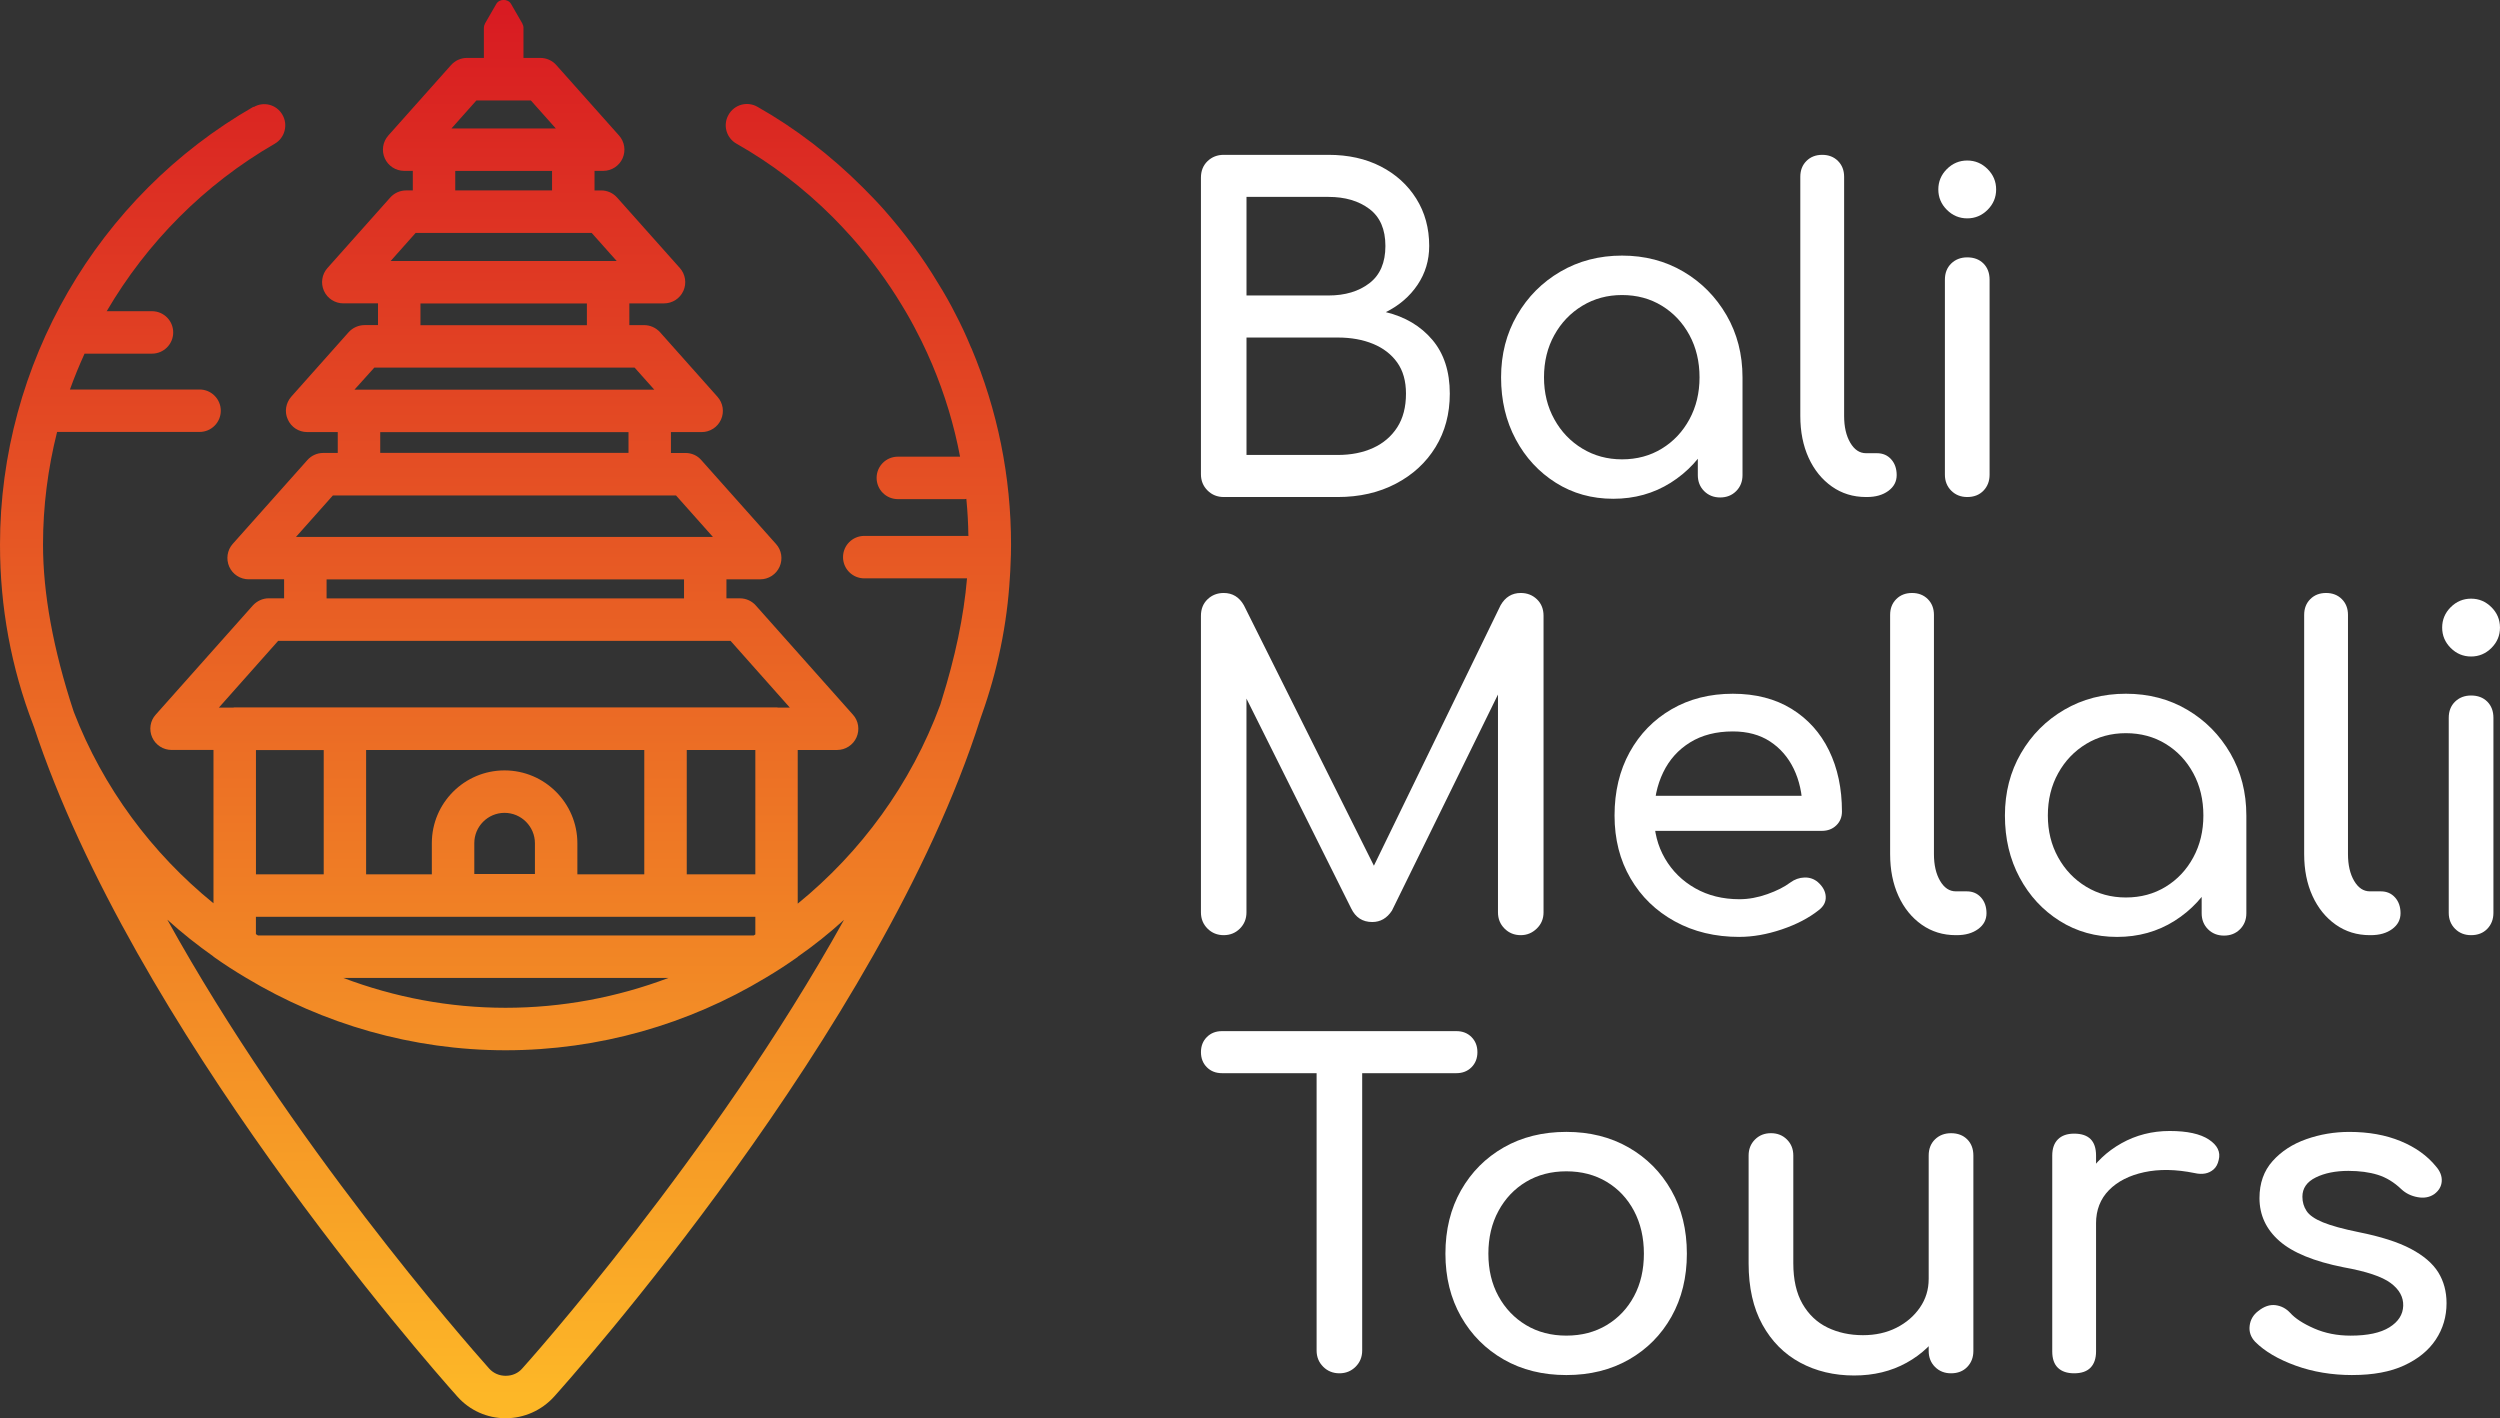 <svg xmlns="http://www.w3.org/2000/svg" xmlns:xlink="http://www.w3.org/1999/xlink" id="Layer_2" viewBox="0 0 142.649 80.924"><rect x="0" y="0" width="142.649" height="80.924" fill="#333333" stroke="none"/><defs><linearGradient id="linear-gradient" x1="28.845" y1=".604" x2="28.845" y2="79.676" gradientUnits="userSpaceOnUse"><stop offset="0" stop-color="#d81b22"></stop><stop offset="1" stop-color="#fdb727"></stop></linearGradient></defs><g id="Components"><g id="d6379266-cfa1-46ee-90e8-28ab89f81df6_7"><path d="m69.825,28.36c-.366,0-.675-.125-.925-.375s-.375-.558-.375-.925V10.135c0-.383.125-.696.375-.938.25-.241.559-.362.925-.362h5.976c1.133,0,2.129.221,2.987.663s1.533,1.054,2.024,1.837c.492.784.738,1.684.738,2.7,0,.817-.222,1.555-.663,2.213-.441.658-1.046,1.179-1.812,1.562,1.101.267,1.983.791,2.65,1.575.666.784,1,1.809,1,3.075,0,1.15-.272,2.167-.812,3.05-.542.884-1.296,1.58-2.263,2.087-.967.509-2.075.763-3.325.763h-6.5Zm1.3-11.5h4.676c.949,0,1.728-.233,2.337-.7.608-.466.913-1.175.913-2.125,0-.95-.305-1.654-.913-2.112-.608-.458-1.388-.688-2.337-.688h-4.676v5.625Zm0,9.1h5.2c.767,0,1.441-.133,2.025-.4.583-.267,1.041-.658,1.375-1.175.333-.516.5-1.158.5-1.925,0-.716-.167-1.308-.5-1.775-.334-.467-.792-.821-1.375-1.062-.584-.242-1.259-.363-2.025-.363h-5.2v6.7Z" style="fill:#fff; stroke-width:0px;"></path><path d="m92.051,28.46c-1.217,0-2.309-.304-3.275-.913s-1.73-1.433-2.287-2.475c-.559-1.042-.838-2.221-.838-3.538s.304-2.5.913-3.55c.607-1.05,1.433-1.879,2.475-2.487,1.041-.608,2.213-.913,3.513-.913s2.466.304,3.5.913c1.033.608,1.853,1.438,2.462,2.487.608,1.05.913,2.233.913,3.55h-.976c0,1.317-.279,2.496-.837,3.538-.559,1.042-1.321,1.867-2.288,2.475s-2.059.913-3.274.913Zm.5-2.25c.85,0,1.608-.204,2.274-.613.667-.408,1.191-.966,1.575-1.675.384-.708.575-1.504.575-2.388,0-.9-.191-1.704-.575-2.412-.384-.709-.908-1.267-1.575-1.675-.666-.408-1.425-.612-2.274-.612-.834,0-1.588.204-2.263.612-.675.409-1.209.967-1.6,1.675-.393.709-.588,1.512-.588,2.412,0,.884.195,1.68.588,2.388.391.709.925,1.267,1.6,1.675.675.409,1.429.613,2.263.613Zm5.6,2.175c-.366,0-.671-.121-.912-.362-.242-.242-.362-.546-.362-.913v-3.825l.475-2.65,2.075.9v5.575c0,.367-.121.671-.362.913-.242.242-.547.362-.913.362Z" style="fill:#fff; stroke-width:0px;"></path><path d="m106.475,28.36c-.733,0-1.384-.2-1.95-.6s-1.009-.946-1.325-1.637-.475-1.488-.475-2.388v-13.65c0-.367.116-.666.35-.9s.533-.35.9-.35c.366,0,.666.117.9.35.232.233.35.533.35.9v13.65c0,.617.116,1.125.35,1.525s.533.6.9.6h.625c.333,0,.604.117.812.35.208.233.312.534.312.9,0,.367-.158.667-.475.9-.317.234-.726.35-1.226.35h-.05Z" style="fill:#fff; stroke-width:0px;"></path><path d="m112.25,12.46c-.45,0-.838-.163-1.163-.488-.325-.325-.487-.712-.487-1.162,0-.45.162-.838.487-1.163.325-.325.713-.488,1.163-.488.449,0,.837.163,1.162.488.325.325.487.712.487,1.163,0,.45-.162.837-.487,1.162-.325.325-.713.488-1.162.488Zm0,15.9c-.367,0-.672-.121-.913-.362s-.362-.546-.362-.913v-11.125c0-.383.121-.691.362-.925.241-.233.546-.35.913-.35.383,0,.691.117.925.35.233.234.35.542.35.925v11.125c0,.367-.116.671-.35.913s-.542.362-.925.362Z" style="fill:#fff; stroke-width:0px;"></path><path d="m69.825,53.36c-.366,0-.675-.125-.925-.375s-.375-.558-.375-.925v-16.925c0-.383.125-.696.375-.938.25-.241.559-.362.925-.362.5,0,.884.233,1.15.7l7.825,15.675h-.801l7.625-15.675c.267-.466.65-.7,1.15-.7.366,0,.675.121.925.362.25.242.375.554.375.938v16.925c0,.367-.129.675-.388.925-.258.25-.562.375-.912.375-.367,0-.675-.125-.925-.375s-.375-.558-.375-.925v-13.325l.5-.125-6.55,13.35c-.284.434-.659.65-1.125.65-.551,0-.95-.258-1.2-.775l-6.476-12.975.5-.125v13.325c0,.367-.125.675-.375.925s-.559.375-.925.375Z" style="fill:#fff; stroke-width:0px;"></path><path d="m99.25,53.46c-1.384,0-2.612-.296-3.688-.888-1.075-.591-1.917-1.408-2.524-2.45-.609-1.042-.913-2.238-.913-3.588,0-1.366.288-2.57.862-3.612.575-1.042,1.371-1.858,2.388-2.45,1.017-.591,2.184-.887,3.5-.887,1.3,0,2.417.288,3.351.862.933.575,1.645,1.367,2.137,2.375.492,1.009.738,2.171.738,3.488,0,.316-.109.579-.325.787-.217.209-.492.312-.825.312h-10.075v-2h10l-1.024.7c-.018-.833-.184-1.579-.5-2.237-.317-.658-.768-1.179-1.351-1.562-.583-.383-1.292-.575-2.125-.575-.95,0-1.763.208-2.438.625-.675.417-1.188.987-1.537,1.712-.351.725-.525,1.546-.525,2.462,0,.917.208,1.734.625,2.45.417.717.991,1.284,1.726,1.7.732.416,1.574.625,2.524.625.517,0,1.046-.096,1.588-.288.541-.191.979-.413,1.312-.663.25-.183.52-.279.812-.288.291-.008.546.08.763.263.283.25.433.525.449.825.017.3-.116.559-.399.775-.567.45-1.272.816-2.112,1.1-.842.284-1.647.425-2.413.425Z" style="fill:#fff; stroke-width:0px;"></path><path d="m111.6,53.36c-.733,0-1.384-.2-1.95-.6s-1.009-.946-1.325-1.637c-.316-.691-.475-1.488-.475-2.388v-13.65c0-.367.116-.666.35-.9s.533-.35.9-.35c.366,0,.666.117.9.35.232.233.35.533.35.9v13.65c0,.617.116,1.125.35,1.525s.533.6.9.6h.625c.333,0,.604.117.812.35.208.233.312.534.312.9,0,.367-.158.667-.475.9-.317.234-.726.35-1.226.35h-.05Z" style="fill:#fff; stroke-width:0px;"></path><path d="m120.8,53.46c-1.217,0-2.309-.304-3.275-.913s-1.73-1.433-2.287-2.475c-.559-1.042-.838-2.221-.838-3.538s.304-2.5.913-3.55c.607-1.05,1.433-1.879,2.475-2.487,1.041-.608,2.213-.913,3.513-.913s2.466.304,3.5.913c1.033.608,1.853,1.438,2.462,2.487.608,1.05.913,2.233.913,3.55h-.976c0,1.317-.279,2.496-.837,3.538-.559,1.042-1.321,1.867-2.288,2.475s-2.059.913-3.274.913Zm.5-2.25c.85,0,1.608-.204,2.274-.613.667-.408,1.191-.966,1.575-1.675.384-.708.575-1.504.575-2.388,0-.9-.191-1.704-.575-2.412-.384-.709-.908-1.267-1.575-1.675-.666-.408-1.425-.612-2.274-.612-.834,0-1.588.204-2.263.612-.675.409-1.209.967-1.6,1.675-.393.709-.588,1.512-.588,2.412,0,.884.195,1.68.588,2.388.391.709.925,1.267,1.6,1.675.675.409,1.429.613,2.263.613Zm5.6,2.175c-.366,0-.671-.121-.912-.362-.242-.242-.362-.546-.362-.913v-3.825l.475-2.65,2.075.9v5.575c0,.367-.121.671-.362.913-.242.242-.547.362-.913.362Z" style="fill:#fff; stroke-width:0px;"></path><path d="m135.225,53.36c-.733,0-1.384-.2-1.95-.6s-1.009-.946-1.325-1.637-.475-1.488-.475-2.388v-13.65c0-.367.116-.666.35-.9s.533-.35.9-.35c.366,0,.666.117.9.35.232.233.35.533.35.9v13.65c0,.617.116,1.125.35,1.525s.533.6.9.6h.625c.333,0,.604.117.812.35.208.233.312.534.312.9,0,.367-.158.667-.475.9-.317.234-.726.35-1.226.35h-.05Z" style="fill:#fff; stroke-width:0px;"></path><path d="m140.999,37.46c-.45,0-.838-.163-1.163-.488-.325-.325-.487-.712-.487-1.162,0-.45.162-.838.487-1.163.325-.325.713-.488,1.163-.488.449,0,.837.163,1.162.488.325.325.487.712.487,1.163,0,.45-.162.837-.487,1.162-.325.325-.713.488-1.162.488Zm0,15.9c-.367,0-.672-.121-.913-.362s-.362-.546-.362-.913v-11.125c0-.383.121-.691.362-.925.241-.233.546-.35.913-.35.383,0,.691.117.925.35.233.234.35.542.35.925v11.125c0,.367-.116.671-.35.913s-.542.362-.925.362Z" style="fill:#fff; stroke-width:0px;"></path><path d="m69.726,61.235c-.351,0-.638-.112-.862-.337-.226-.225-.338-.513-.338-.863,0-.35.112-.637.338-.862.225-.225.512-.337.862-.337h13.375c.35,0,.638.112.862.337s.338.513.338.862c0,.35-.113.638-.338.863s-.513.337-.862.337h-13.375Zm6.7,17.125c-.367,0-.676-.125-.926-.375s-.375-.558-.375-.925v-18.225h2.601v18.225c0,.367-.125.675-.375.925s-.559.375-.925.375Z" style="fill:#fff; stroke-width:0px;"></path><path d="m89.376,78.46c-1.351,0-2.542-.296-3.575-.888-1.033-.591-1.846-1.408-2.438-2.45-.592-1.042-.888-2.238-.888-3.588,0-1.366.296-2.57.888-3.612.592-1.042,1.404-1.858,2.438-2.45,1.033-.591,2.225-.887,3.575-.887,1.333,0,2.517.296,3.55.887,1.033.592,1.846,1.409,2.438,2.45.592,1.042.888,2.246.888,3.612,0,1.35-.292,2.546-.875,3.588-.584,1.042-1.392,1.858-2.425,2.45-1.034.592-2.226.888-3.575.888Zm0-2.25c.866,0,1.633-.2,2.3-.6.666-.4,1.188-.95,1.562-1.65.375-.7.562-1.508.562-2.425,0-.916-.188-1.728-.562-2.438-.375-.708-.896-1.262-1.562-1.662-.667-.4-1.434-.6-2.3-.6-.867,0-1.634.2-2.3.6-.667.4-1.192.954-1.575,1.662-.384.709-.575,1.522-.575,2.438,0,.917.191,1.725.575,2.425.383.7.908,1.25,1.575,1.65.666.4,1.433.6,2.3.6Z" style="fill:#fff; stroke-width:0px;"></path><path d="m105.8,78.485c-1.15,0-2.18-.246-3.088-.737s-1.625-1.213-2.149-2.163c-.525-.95-.788-2.117-.788-3.5v-6.15c0-.367.121-.671.363-.913.241-.242.545-.363.912-.363.366,0,.671.121.912.363.242.242.363.546.363.913v6.15c0,.934.175,1.704.524,2.312.351.608.825,1.059,1.425,1.35.601.291,1.275.438,2.025.438.717,0,1.353-.142,1.912-.425.559-.283,1.004-.666,1.338-1.15.333-.483.5-1.025.5-1.625h1.575c0,1.034-.255,1.967-.763,2.8-.509.834-1.2,1.492-2.075,1.975-.875.484-1.871.725-2.987.725Zm5.525-.125c-.367,0-.672-.121-.913-.362s-.362-.546-.362-.913v-11.15c0-.383.121-.691.362-.925.241-.233.546-.35.913-.35.383,0,.691.117.925.35.233.234.35.542.35.925v11.15c0,.367-.116.671-.35.913s-.542.362-.925.362Z" style="fill:#fff; stroke-width:0px;"></path><path d="m118.35,78.36c-.4,0-.709-.104-.925-.312-.217-.208-.325-.52-.325-.938v-11.175c0-.4.108-.709.325-.925.216-.216.524-.325.925-.325.416,0,.729.104.938.312.208.208.312.521.312.938v11.175c0,.4-.104.709-.312.925-.209.217-.521.325-.938.325Zm-.025-8.55c0-1,.246-1.896.738-2.688.491-.791,1.153-1.421,1.987-1.888.833-.466,1.75-.7,2.75-.7s1.745.163,2.237.488c.491.325.679.712.562,1.163-.05.233-.146.412-.287.537-.143.125-.305.205-.488.238-.184.034-.383.025-.6-.025-1.066-.217-2.025-.233-2.875-.05-.85.184-1.522.525-2.013,1.025s-.737,1.134-.737,1.9h-1.275Z" style="fill:#fff; stroke-width:0px;"></path><path d="m134.225,78.46c-1.166,0-2.246-.179-3.237-.538s-1.763-.812-2.312-1.362c-.25-.267-.354-.571-.312-.913.042-.341.204-.621.487-.837.334-.267.663-.379.988-.338.324.042.604.188.837.438.283.317.737.613,1.362.888s1.321.413,2.088.413c.967,0,1.704-.158,2.213-.475.508-.316.77-.725.787-1.225.017-.5-.221-.933-.713-1.3-.491-.367-1.387-.666-2.688-.9-1.684-.334-2.904-.834-3.662-1.5-.759-.666-1.138-1.483-1.138-2.45,0-.85.25-1.554.75-2.112s1.142-.975,1.925-1.25c.783-.275,1.601-.413,2.45-.413,1.101,0,2.075.175,2.925.525.851.35,1.525.834,2.025,1.45.233.267.342.546.325.837s-.159.538-.425.737c-.268.184-.584.242-.95.175-.367-.066-.675-.217-.925-.45-.417-.4-.867-.675-1.351-.825-.483-.15-1.042-.225-1.675-.225-.733,0-1.355.125-1.862.375-.509.25-.763.617-.763,1.1,0,.3.079.571.237.812.158.242.471.459.938.65s1.15.379,2.05.562c1.25.25,2.238.566,2.963.95.725.384,1.246.83,1.562,1.337.316.509.475,1.096.475,1.763,0,.767-.204,1.458-.612,2.075-.408.617-1.009,1.108-1.8,1.475-.792.367-1.779.55-2.963.55Z" style="fill:#fff; stroke-width:0px;"></path><path d="m55.423,19.852l-.01-.01c-.291-.707-.581-1.327-.872-1.88-.3-.601-.649-1.221-1.027-1.822-.872-1.463-1.919-2.868-3.091-4.196-.388-.436-.785-.843-1.192-1.25-1.831-1.831-3.856-3.382-6.017-4.603-.581-.329-1.318-.126-1.647.465-.329.581-.126,1.318.465,1.647,1.967,1.114,3.818,2.519,5.494,4.196.368.368.727.756,1.085,1.153,1.075,1.211,2.025,2.5,2.839,3.847.339.552.649,1.105.93,1.667.068.126.136.262.203.397.213.436.417.882.61,1.337.717,1.704,1.249,3.457,1.588,5.258h-3.551c-.669,0-1.211.542-1.211,1.211s.542,1.211,1.211,1.211h3.825c.03,0,.055-.015.084-.017 0.0.004.001.007.001.011.068.698.107,1.395.116,2.103 0.0.004,0,.007 0.0.011-.015-.001-.027-.009-.042-.009h-5.9c-.669,0-1.211.542-1.211,1.211s.542,1.211,1.211,1.211h5.864c-.184,2.17-.678,4.514-1.453,6.974-.01.019-.01.039-.019.058l-.039.136c0,.01-.01.019-.01.029s-.01.019-.01.029c-1.676,4.535-4.535,8.41-8.129,11.336v-8.769h2.248c.475,0,.911-.281,1.105-.717s.116-.95-.203-1.298l-5.542-6.23c-.223-.252-.552-.407-.901-.407h-.775v-1.085h1.928c.475,0,.911-.281,1.105-.717s.116-.95-.203-1.298l-4.263-4.787c-.223-.262-.552-.407-.901-.407h-.833v-1.192h1.754c.475,0,.911-.281,1.105-.717.194-.436.116-.94-.203-1.298l-3.285-3.692c-.233-.252-.562-.397-.901-.397h-.843v-1.24h1.979c.477,0,.91-.28,1.105-.715.195-.436.116-.945-.201-1.302l-3.582-4.022c-.23-.258-.559-.406-.905-.406h-.383v-1.116h.495c.477,0,.91-.28,1.105-.715.195-.436.116-.945-.201-1.302l-3.582-4.022c-.23-.258-.559-.406-.905-.406h-.966v-1.723c0-.081-.025-.153-.059-.22-.004-.007-.002-.015-.006-.022l-.646-1.119c-.172-.3-.666-.3-.838,0l-.646,1.119c-.004.007-.002.015-.006.022-.035.067-.059.14-.059.22v1.723h-.966c-.345,0-.675.148-.905.406l-3.582,4.022c-.317.356-.396.865-.201,1.301.195.435.628.715,1.105.715h.494v1.116h-.383c-.345,0-.675.148-.905.406l-3.582,4.022c-.317.356-.396.865-.201,1.301.195.435.628.715,1.105.715h1.98v1.24h-.756c-.349,0-.678.145-.911.397l-3.285,3.692c-.31.358-.397.862-.194,1.298.194.436.62.717,1.105.717h1.744v1.192h-.833c-.339,0-.669.145-.901.407l-4.263,4.787c-.31.349-.388.862-.194,1.298s.63.717,1.105.717h2.025v1.085h-.882c-.339,0-.669.155-.901.407l-5.542,6.23c-.32.349-.397.862-.203,1.298.194.436.63.717,1.105.717h2.393v8.75c-3.498-2.839-6.298-6.579-7.974-10.93,0-.019-.01-.039-.019-.058-1.153-3.508-1.734-6.695-1.734-9.486,0-2.189.281-4.348.803-6.421h8.13c.669,0,1.211-.542,1.211-1.211s-.542-1.211-1.211-1.211H3.991c0-.001.001-.002.001-.003.249-.695.53-1.377.835-2.047.007 0.0.013.004.02.004h3.825c.669,0,1.211-.542,1.211-1.211s-.542-1.211-1.211-1.211h-2.583c2.284-3.9,5.554-7.226,9.588-9.556.572-.329.775-1.075.436-1.657-.33-.572-1.056-.775-1.637-.436l-.01-.019C5.542,11.209,0,20.792,0,31.082c0,3.556.639,7.025,1.899,10.29,0,.019.01.039.019.058,0,.01.01.01.01.019,5.649,17.131,22.286,36.132,24.175,38.244.698.785,1.696,1.231,2.742,1.231h.01c1.046,0,2.045-.446,2.752-1.221.756-.843,18.642-20.813,24.33-38.68.029-.077.048-.145.077-.223.911-2.548,1.453-5.194,1.608-7.839.019-.233.029-.475.039-.756.019-.368.029-.756.029-1.124,0-3.885-.765-7.664-2.267-11.23ZM27.184,5.732h3.107l1.425,1.6h-5.957l1.424-1.6Zm-1.208,5.133v-1.11h5.524v1.11h-5.524Zm-2.262,2.427h10.049l1.425,1.6h-.487c-.001,0-.002-.001-.002-.001h-11.918c-.001,0-.002.001-.002.001h-.488l1.424-1.6Zm.278,4.022h9.496v1.24h-9.496v-1.24Zm-2.635,3.662h14.854l1.124,1.26h-17.111l1.134-1.26Zm14.505,3.682v1.182h-14.166v-1.182h14.166Zm7.141,28.719H14.718c-.039-.029-.077-.049-.116-.077v-.987h28.497v1.007c-.039.019-.068.039-.097.058Zm-4.854,2.422c-2.926,1.105-6.066,1.705-9.302,1.705-3.217,0-6.346-.601-9.263-1.705h18.565Zm-17.257-13.003h15.871v7.093h-3.818v-1.773c0-2.287-1.86-4.157-4.157-4.157-2.287,0-4.147,1.86-4.147,4.147v1.783h-3.75v-7.093Zm6.172,7.073v-1.763c0-.95.775-1.725,1.725-1.725.959,0,1.734.785,1.734,1.734v1.754h-3.459Zm16.036.021h-3.914v-7.094h3.914v7.094Zm-24.107-21.618h19.582l2.103,2.364h-23.788l2.103-2.364Zm-.358,4.787h20.396v1.085h-20.396v-1.085Zm-2.761,3.508h25.812l3.382,3.808h-.678c-.029-.01-.048-.01-.077-.01H13.391c-.029,0-.049,0-.077.01h-.824l3.382-3.808Zm2.597,6.23v7.094h-3.866v-7.094h3.866Zm11.337,35.279c-.242.281-.581.426-.95.426h-.01c-.358,0-.698-.145-.94-.417-1.415-1.589-11.337-12.906-18.361-25.609.833.756,1.715,1.453,2.635,2.103v.01c.601.426,1.23.833,1.87,1.211,4.389,2.635,9.486,4.128,14.796,4.128,5.329,0,10.435-1.482,14.825-4.128.639-.378,1.25-.775,1.851-1.202v-.01c.92-.639,1.802-1.347,2.635-2.103-7.471,13.459-18.206,25.435-18.352,25.59Z" style="fill:url(#linear-gradient); stroke-width:0px;"></path></g></g></svg>